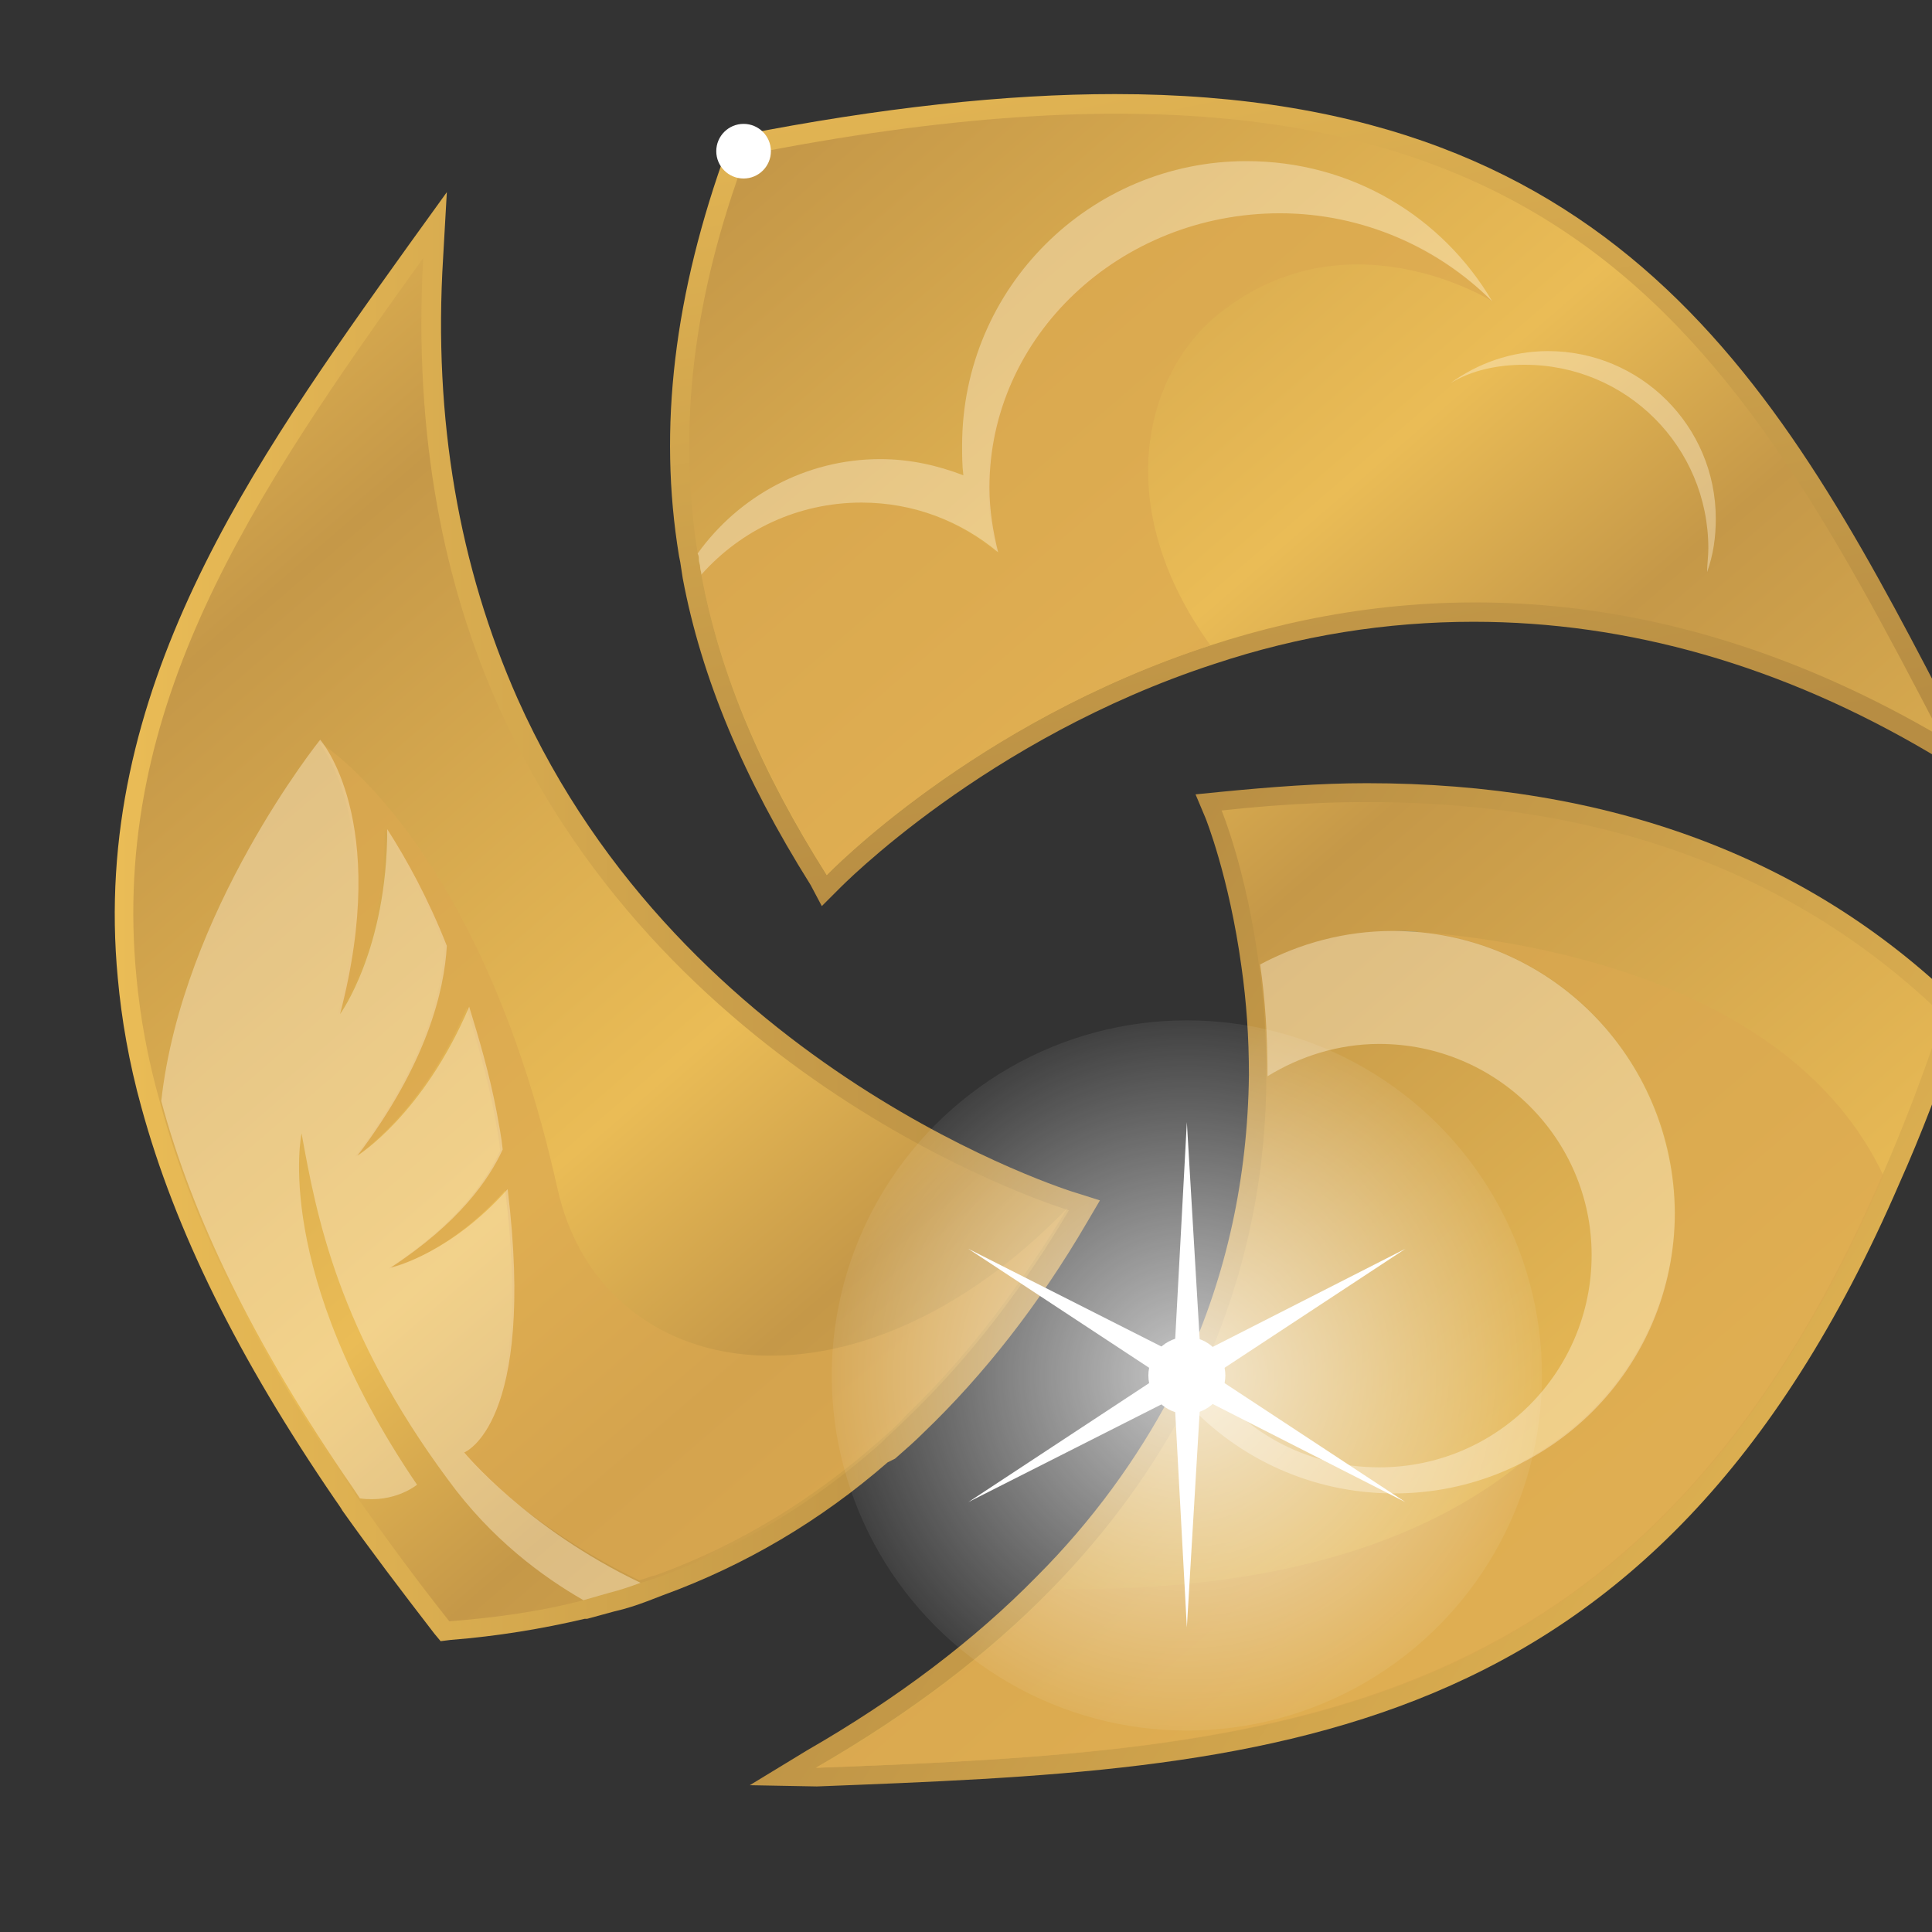 <?xml version="1.0" encoding="utf-8"?>
<svg version="1.1" id="Laag_1" x="0px" y="0px" viewBox="0 0 155.6 155.6" style="enable-background:new 0 0 155.6 155.6;" xmlns="http://www.w3.org/2000/svg">
  <rect x="0" y="0" width="155.6" height="155.6" fill="#333333" stroke="none"/>
  <style type="text/css">
	.st0{fill-rule:evenodd;clip-rule:evenodd;fill:url(#SVGID_1_);}
	.st1{fill:#1D1D1B;}
	.st2{fill-rule:evenodd;clip-rule:evenodd;fill:url(#SVGID_00000061456691426729643980000018032172861752113540_);}
	.st3{fill-rule:evenodd;clip-rule:evenodd;fill:url(#SVGID_00000161607374077836406440000005613074219518044812_);}
	.st4{fill-rule:evenodd;clip-rule:evenodd;fill:url(#SVGID_00000034066094666626063700000007250080141499989907_);}
	.st5{fill-rule:evenodd;clip-rule:evenodd;fill:url(#SVGID_00000070798249743032739120000001445210454090523566_);}
	.st6{fill-rule:evenodd;clip-rule:evenodd;fill:url(#SVGID_00000130638176757137546950000015003726838040282755_);}
	.st7{opacity:0.4;fill:#FFF3DA;enable-background:new    ;}
	.st8{opacity:0.4;fill:#006DB5;enable-background:new    ;}
	.st9{opacity:0.69;fill:#DBA850;enable-background:new    ;}
	.st10{fill:url(#SVGID_00000103223173240470124850000006836701057823680425_);}
	
		.st11{opacity:0.73;fill-rule:evenodd;clip-rule:evenodd;fill:url(#SVGID_00000079455109856075905890000011619763254247220622_);enable-background:new    ;}
	.st12{fill-rule:evenodd;clip-rule:evenodd;fill:#FFFFFF;}
	
		.st13{opacity:0.73;fill-rule:evenodd;clip-rule:evenodd;fill:url(#SVGID_00000085211290551601578340000002547384890325081522_);enable-background:new    ;}
</style>
  <linearGradient id="SVGID_1_" gradientUnits="userSpaceOnUse" x1="492.68" y1="161.607" x2="508.56" y2="85.58" gradientTransform="matrix(1, 0, 0, -1, -398.813, 151.167)">
    <stop offset="0" style="stop-color:#EABC56"/>
    <stop offset="1" style="stop-color:#B78D43"/>
  </linearGradient>
  <path class="st0" d="M 65.287 71.277 C 59.887 62.677 56.487 54.577 54.987 46.577 L 54.787 45.277 L 54.687 44.777 C 52.987 34.477 54.287 23.677 58.587 11.877 L 58.887 11.077 L 59.687 10.877 C 70.887 8.677 80.987 7.577 89.787 7.577 C 131.287 7.577 144.087 32.377 157.687 58.677 L 160.087 63.377 L 155.487 60.677 C 143.487 53.577 131.087 50.077 118.687 50.077 C 111.687 50.077 104.687 51.177 97.787 53.477 C 79.387 59.477 67.687 71.477 67.587 71.577 L 66.187 72.977 L 65.287 71.277 Z"/>
  <linearGradient id="SVGID_00000043423299595343663630000006617452345833119383_" gradientUnits="userSpaceOnUse" x1="408.055" y1="77.34" x2="487.306" y2="77.34" gradientTransform="matrix(1, 0, 0, -1, -398.813, 151.167)">
    <stop offset="0" style="stop-color:#EABC56"/>
    <stop offset="1" style="stop-color:#B78D43"/>
  </linearGradient>
  <path style="fill-rule:evenodd;clip-rule:evenodd;fill:url(#SVGID_00000043423299595343663630000006617452345833119383_);" d="M 34.987 131.577 C 32.287 128.077 29.787 124.777 27.587 121.677 C 27.487 121.477 26.987 120.777 26.987 120.777 C 19.187 109.377 14.087 99.077 11.387 89.177 C 10.387 85.577 9.787 82.077 9.487 78.777 C 7.287 55.677 20.287 37.377 32.887 19.777 L 35.987 15.477 L 35.687 20.777 C 34.887 33.777 36.987 45.677 41.687 56.277 C 55.087 86.277 86.287 95.977 86.687 96.077 L 88.587 96.677 L 87.587 98.377 C 83.687 105.077 79.187 110.777 74.387 115.377 C 73.687 116.077 72.887 116.777 72.087 117.477 L 71.487 117.777 C 66.087 122.477 59.987 126.077 53.387 128.477 L 52.087 128.977 C 51.287 129.277 50.387 129.577 49.487 129.777 C 48.787 129.977 47.987 130.177 47.287 130.377 L 47.087 130.377 C 43.687 131.177 40.087 131.777 36.287 132.077 L 35.487 132.177 L 34.987 131.577 Z"/>
  <linearGradient id="SVGID_00000033329496317977662000000009424222664244484530_" gradientUnits="userSpaceOnUse" x1="474.738" y1="61.222" x2="556.322" y2="7.825" gradientTransform="matrix(1, 0, 0, -1, -398.813, 151.167)">
    <stop offset="0" style="stop-color:#B78D43"/>
    <stop offset="1" style="stop-color:#EABC56"/>
  </linearGradient>
  <path style="fill-rule:evenodd;clip-rule:evenodd;fill:url(#SVGID_00000033329496317977662000000009424222664244484530_);" d="M 64.987 140.977 C 72.287 136.777 78.487 132.077 83.487 126.977 C 87.987 122.477 91.587 117.477 94.287 112.377 C 94.687 111.577 95.087 110.677 95.487 109.877 C 98.787 102.677 100.487 94.877 100.587 86.577 C 100.587 83.577 100.387 80.677 99.987 77.877 C 98.987 70.577 97.087 65.877 97.087 65.877 L 96.287 63.977 L 98.287 63.777 C 102.387 63.377 106.287 63.077 110.087 63.077 C 129.487 63.077 145.487 68.977 157.587 80.677 L 158.287 81.377 L 157.987 82.277 C 156.387 87.077 154.687 91.477 152.987 95.277 C 133.087 141.377 101.887 142.477 65.787 143.877 L 60.387 143.777 L 64.987 140.977 Z"/>
  <g transform="matrix(1, 0, 0, 1, -398.813, -7.723)">
    <linearGradient id="SVGID_00000093150223064419644880000009997999581080806825_" gradientUnits="userSpaceOnUse" x1="447.274" y1="163.624" x2="561.413" y2="31.223" gradientTransform="matrix(1 0 0 -1 0 158.89)">
      <stop offset="0" style="stop-color:#EABC56"/>
      <stop offset="0.162" style="stop-color:#C59848"/>
      <stop offset="0.448" style="stop-color:#EABC56"/>
      <stop offset="0.574" style="stop-color:#C59848"/>
      <stop offset="0.878" style="stop-color:#EABC56"/>
    </linearGradient>
    <path style="fill-rule:evenodd;clip-rule:evenodd;fill:url(#SVGID_00000093150223064419644880000009997999581080806825_);" d=" M555.2,67.1c-22.8-13.4-43.3-12.5-58.9-7.4c-19.1,6.2-30.9,18.5-30.9,18.5c-5.2-8.2-8.6-16.1-10.1-24.2c0-0.2-0.1-0.4-0.1-0.6 s-0.1-0.4-0.1-0.6s0-0.3-0.1-0.5c-1.6-10.2-0.4-20.6,3.9-32.1C522.9,7.5,537.5,33,555.2,67.1z"/>
    <linearGradient id="SVGID_00000119811529133297843350000008339881123443849888_" gradientUnits="userSpaceOnUse" x1="396.044" y1="119.46" x2="510.184" y2="-12.941" gradientTransform="matrix(1 0 0 -1 0 158.89)">
      <stop offset="0" style="stop-color:#EABC56"/>
      <stop offset="0.162" style="stop-color:#C59848"/>
      <stop offset="0.448" style="stop-color:#EABC56"/>
      <stop offset="0.574" style="stop-color:#C59848"/>
      <stop offset="0.878" style="stop-color:#EABC56"/>
    </linearGradient>
    <path style="fill-rule:evenodd;clip-rule:evenodd;fill:url(#SVGID_00000119811529133297843350000008339881123443849888_);" d=" M484.9,105.2c-3.6,6.1-7.9,11.8-13,16.7c-0.7,0.7-1.5,1.4-2.2,2.1l0,0c-5.2,4.6-11.1,8.3-18,10.8c-0.4,0.1-0.8,0.3-1.3,0.4 c-0.8,0.3-1.7,0.6-2.5,0.8c-0.7,0.2-1.4,0.4-2.1,0.6l0,0c-3.4,0.9-7,1.4-10.8,1.7c-2.7-3.4-5.1-6.7-7.3-9.8 c-0.2-0.3-0.4-0.6-0.6-0.9c-8-11.6-12.9-21.8-15.4-31.1c-1-3.5-1.6-6.9-1.9-10.1l0,0c-2.1-21.8,9.3-38.7,23.1-57.9 c-0.8,14.4,1.7,26.4,6.1,36.2C452.9,95.6,484.9,105.2,484.9,105.2z"/>
    <linearGradient id="SVGID_00000076564517812487496460000013172271203207046789_" gradientUnits="userSpaceOnUse" x1="421.613" y1="141.503" x2="535.752" y2="9.101" gradientTransform="matrix(1 0 0 -1 0 158.89)">
      <stop offset="0" style="stop-color:#EABC56"/>
      <stop offset="0.162" style="stop-color:#C59848"/>
      <stop offset="0.448" style="stop-color:#EABC56"/>
      <stop offset="0.574" style="stop-color:#C59848"/>
      <stop offset="0.878" style="stop-color:#EABC56"/>
    </linearGradient>
    <path style="fill-rule:evenodd;clip-rule:evenodd;fill:url(#SVGID_00000076564517812487496460000013172271203207046789_);" d=" M555.3,89.5c-1.5,4.6-3.2,9-4.9,12.9c-19.1,44.2-48.5,46.3-85.9,47.7c7.8-4.5,14-9.3,18.9-14.3c4.8-4.9,8.4-10,11-15 c0.4-0.8,0.9-1.7,1.2-2.5c3.9-8.5,5.2-16.8,5.2-23.9c0-3.3-0.2-6.3-0.6-9c-1-7.6-3-12.4-3-12.4C517.9,70.7,539.1,73.8,555.3,89.5z"/>
  </g>
  <path class="st7" d="M 122.787 29.377 C 130.987 29.377 137.587 35.977 137.587 44.177 C 137.587 44.777 137.487 45.477 137.487 46.077 C 137.987 44.677 138.187 43.277 138.187 41.777 C 138.187 34.277 132.087 28.277 124.687 28.277 C 121.687 28.277 118.987 29.277 116.787 30.877 C 118.587 29.777 120.687 29.377 122.787 29.377 Z"/>
  <path class="st8" d="M519,32L519,32L519,32z"/>
  <path class="st9" d="M 102.987 17.177 C 90.087 17.177 79.587 27.077 79.587 39.277 C 79.587 41.077 79.887 42.877 80.287 44.477 C 77.287 41.977 73.487 40.477 69.287 40.477 C 64.187 40.477 59.587 42.677 56.487 46.277 C 57.987 54.277 61.387 62.177 66.587 70.477 C 66.587 70.477 78.387 58.177 97.487 51.977 C 89.487 40.877 92.187 30.477 97.687 25.677 C 108.087 16.777 120.087 24.177 120.187 24.277 C 115.887 19.877 109.787 17.177 102.987 17.177 Z"/>
  <path class="st9" d="M 44.887 95.677 C 38.587 67.377 25.587 59.677 25.587 59.677 C 25.587 59.677 31.287 66.077 27.187 81.777 C 27.187 81.777 30.987 76.577 30.987 66.877 C 32.587 69.377 34.287 72.477 35.787 76.277 C 35.587 79.877 34.187 85.777 28.587 93.177 C 28.587 93.177 33.887 89.877 37.587 81.177 C 38.387 83.777 39.187 86.477 39.787 89.577 C 39.987 90.677 40.187 91.677 40.287 92.677 C 39.187 95.077 36.787 98.577 31.287 102.177 C 31.787 102.077 36.187 100.877 40.587 95.977 L 40.687 95.877 C 42.887 113.577 37.887 116.677 37.287 116.977 L 37.787 117.577 C 39.287 119.177 43.987 123.677 51.487 127.277 C 51.887 127.177 52.287 126.977 52.787 126.877 C 59.687 124.377 65.687 120.577 70.787 116.077 C 71.587 115.377 72.287 114.777 72.987 113.977 C 78.087 109.077 82.287 103.377 85.987 97.277 C 68.787 115.077 48.387 111.577 44.887 95.677 Z"/>
  <path class="st8" d="M 112.187 74.977 C 112.887 74.977 113.587 74.977 114.387 75.077 C 112.987 74.977 112.187 74.977 112.187 74.977 Z"/>
  <path class="st9" d="M 114.587 75.077 C 125.987 76.277 134.887 85.877 134.887 97.577 C 134.887 106.277 129.887 113.877 122.687 117.677 C 115.587 123.577 103.987 128.077 86.187 127.977 C 85.687 127.977 85.187 127.977 84.687 128.077 C 79.787 133.077 73.587 137.877 65.787 142.377 C 103.187 140.977 132.487 138.977 151.687 94.677 C 144.087 78.577 121.887 75.677 114.587 75.077 Z"/>
  <path class="st7" d="M 120.187 24.277 C 115.887 19.977 109.787 17.177 103.087 17.177 C 90.187 17.177 79.687 27.077 79.687 39.277 C 79.687 41.077 79.987 42.877 80.387 44.477 C 77.387 41.977 73.587 40.477 69.387 40.477 C 64.287 40.477 59.687 42.677 56.487 46.277 C 56.487 46.077 56.387 45.877 56.387 45.677 C 56.387 45.477 56.287 45.277 56.287 45.077 C 56.287 44.877 56.287 44.777 56.187 44.577 C 59.487 39.977 64.887 36.977 70.887 36.977 C 73.287 36.977 75.487 37.477 77.587 38.277 C 77.487 37.477 77.487 36.677 77.487 35.877 C 77.487 23.177 87.787 12.977 100.387 12.977 C 108.887 12.977 116.187 17.477 120.187 24.277 Z"/>
  <path class="st7" d="M 112.187 74.977 C 108.287 74.977 104.687 75.977 101.487 77.677 C 101.887 80.377 102.087 83.377 102.087 86.677 C 104.687 85.077 107.787 84.077 111.087 84.077 C 120.487 84.077 128.187 91.677 128.187 101.077 C 128.187 110.477 120.587 118.177 111.087 118.177 C 105.087 118.177 99.887 115.177 96.887 110.577 C 96.487 111.377 96.087 112.277 95.687 113.077 C 99.787 117.477 105.687 120.277 112.287 120.277 C 124.787 120.277 134.887 110.177 134.887 97.677 C 134.787 85.077 124.687 74.977 112.187 74.977 Z"/>
  <path class="st7" d="M 51.587 127.477 C 50.787 127.777 49.887 128.077 49.087 128.277 C 48.387 128.477 47.687 128.677 46.987 128.877 C 43.687 126.977 39.587 123.977 36.087 119.177 C 27.187 107.177 25.487 97.877 24.287 91.277 C 24.287 91.277 21.887 102.377 33.587 119.577 C 33.587 119.577 31.787 121.077 28.987 120.677 C 28.787 120.377 28.587 120.077 28.387 119.777 C 20.387 108.177 15.487 97.977 12.987 88.677 C 14.687 73.377 25.787 59.577 25.787 59.577 C 25.787 59.577 31.487 65.977 27.387 81.677 C 27.387 81.677 31.187 76.477 31.187 66.777 C 32.787 69.277 34.487 72.377 35.987 76.177 C 35.787 79.777 34.387 85.677 28.787 93.077 C 28.787 93.077 34.087 89.777 37.787 81.077 C 38.587 83.677 39.387 86.377 39.987 89.477 C 40.187 90.577 40.387 91.577 40.487 92.577 C 39.387 94.977 36.987 98.477 31.487 102.077 C 31.987 101.977 36.387 100.777 40.787 95.877 L 40.887 95.777 C 43.187 114.777 37.387 116.977 37.387 116.977 C 37.387 116.977 42.387 123.077 51.587 127.477 Z"/>
  <radialGradient id="SVGID_00000112592149777292297560000000002965972010309304_" cx="458.7" cy="138.99" r="29.722" gradientTransform="matrix(1 0 0 -1 0 158.89)" gradientUnits="userSpaceOnUse">
    <stop offset="0" style="stop-color:#FFFFFF"/>
    <stop offset="0.738" style="stop-color:#FFFFFF;stop-opacity:0"/>
  </radialGradient>
  <circle style="opacity:0.73;fill-rule:evenodd;clip-rule:evenodd;fill:url(#SVGID_00000112592149777292297560000000002965972010309304_);enable-background:new    ;" cx="458.7" cy="19.9" r="19.9"/>
  <polygon class="st12" points="458.7,5.7 459.4,18.7 471,12.8 460.1,19.9 471,27 459.4,21.2 458.7,34.1 458,21.2 446.4,27 &#10;&#9;457.2,19.9 446.4,12.8 458,18.7 "/>
  <circle class="st12" cx="59.887" cy="12.177" r="2.2"/>
  <radialGradient id="SVGID_00000017518693033672503290000002725273492080998805_" cx="494.4" cy="40.39" r="42.696" gradientTransform="matrix(1, 0, 0, -1, -398.813, 151.167)" gradientUnits="userSpaceOnUse">
    <stop offset="0" style="stop-color:#FFFFFF"/>
    <stop offset="0.738" style="stop-color:#FFFFFF;stop-opacity:0"/>
  </radialGradient>
  <circle style="opacity:0.73;fill-rule:evenodd;clip-rule:evenodd;fill:url(#SVGID_00000017518693033672503290000002725273492080998805_);enable-background:new    ;" cx="95.587" cy="110.777" r="28.6"/>
  <polygon class="st12" points="95.587 90.377 96.687 108.977 113.187 100.577 97.687 110.777 113.187 120.977 96.687 112.577 95.587 131.077 94.587 112.577 77.987 120.977 93.487 110.777 77.987 100.577 94.587 108.977"/>
  <circle class="st12" cx="95.587" cy="110.777" r="3.1"/>
</svg>
